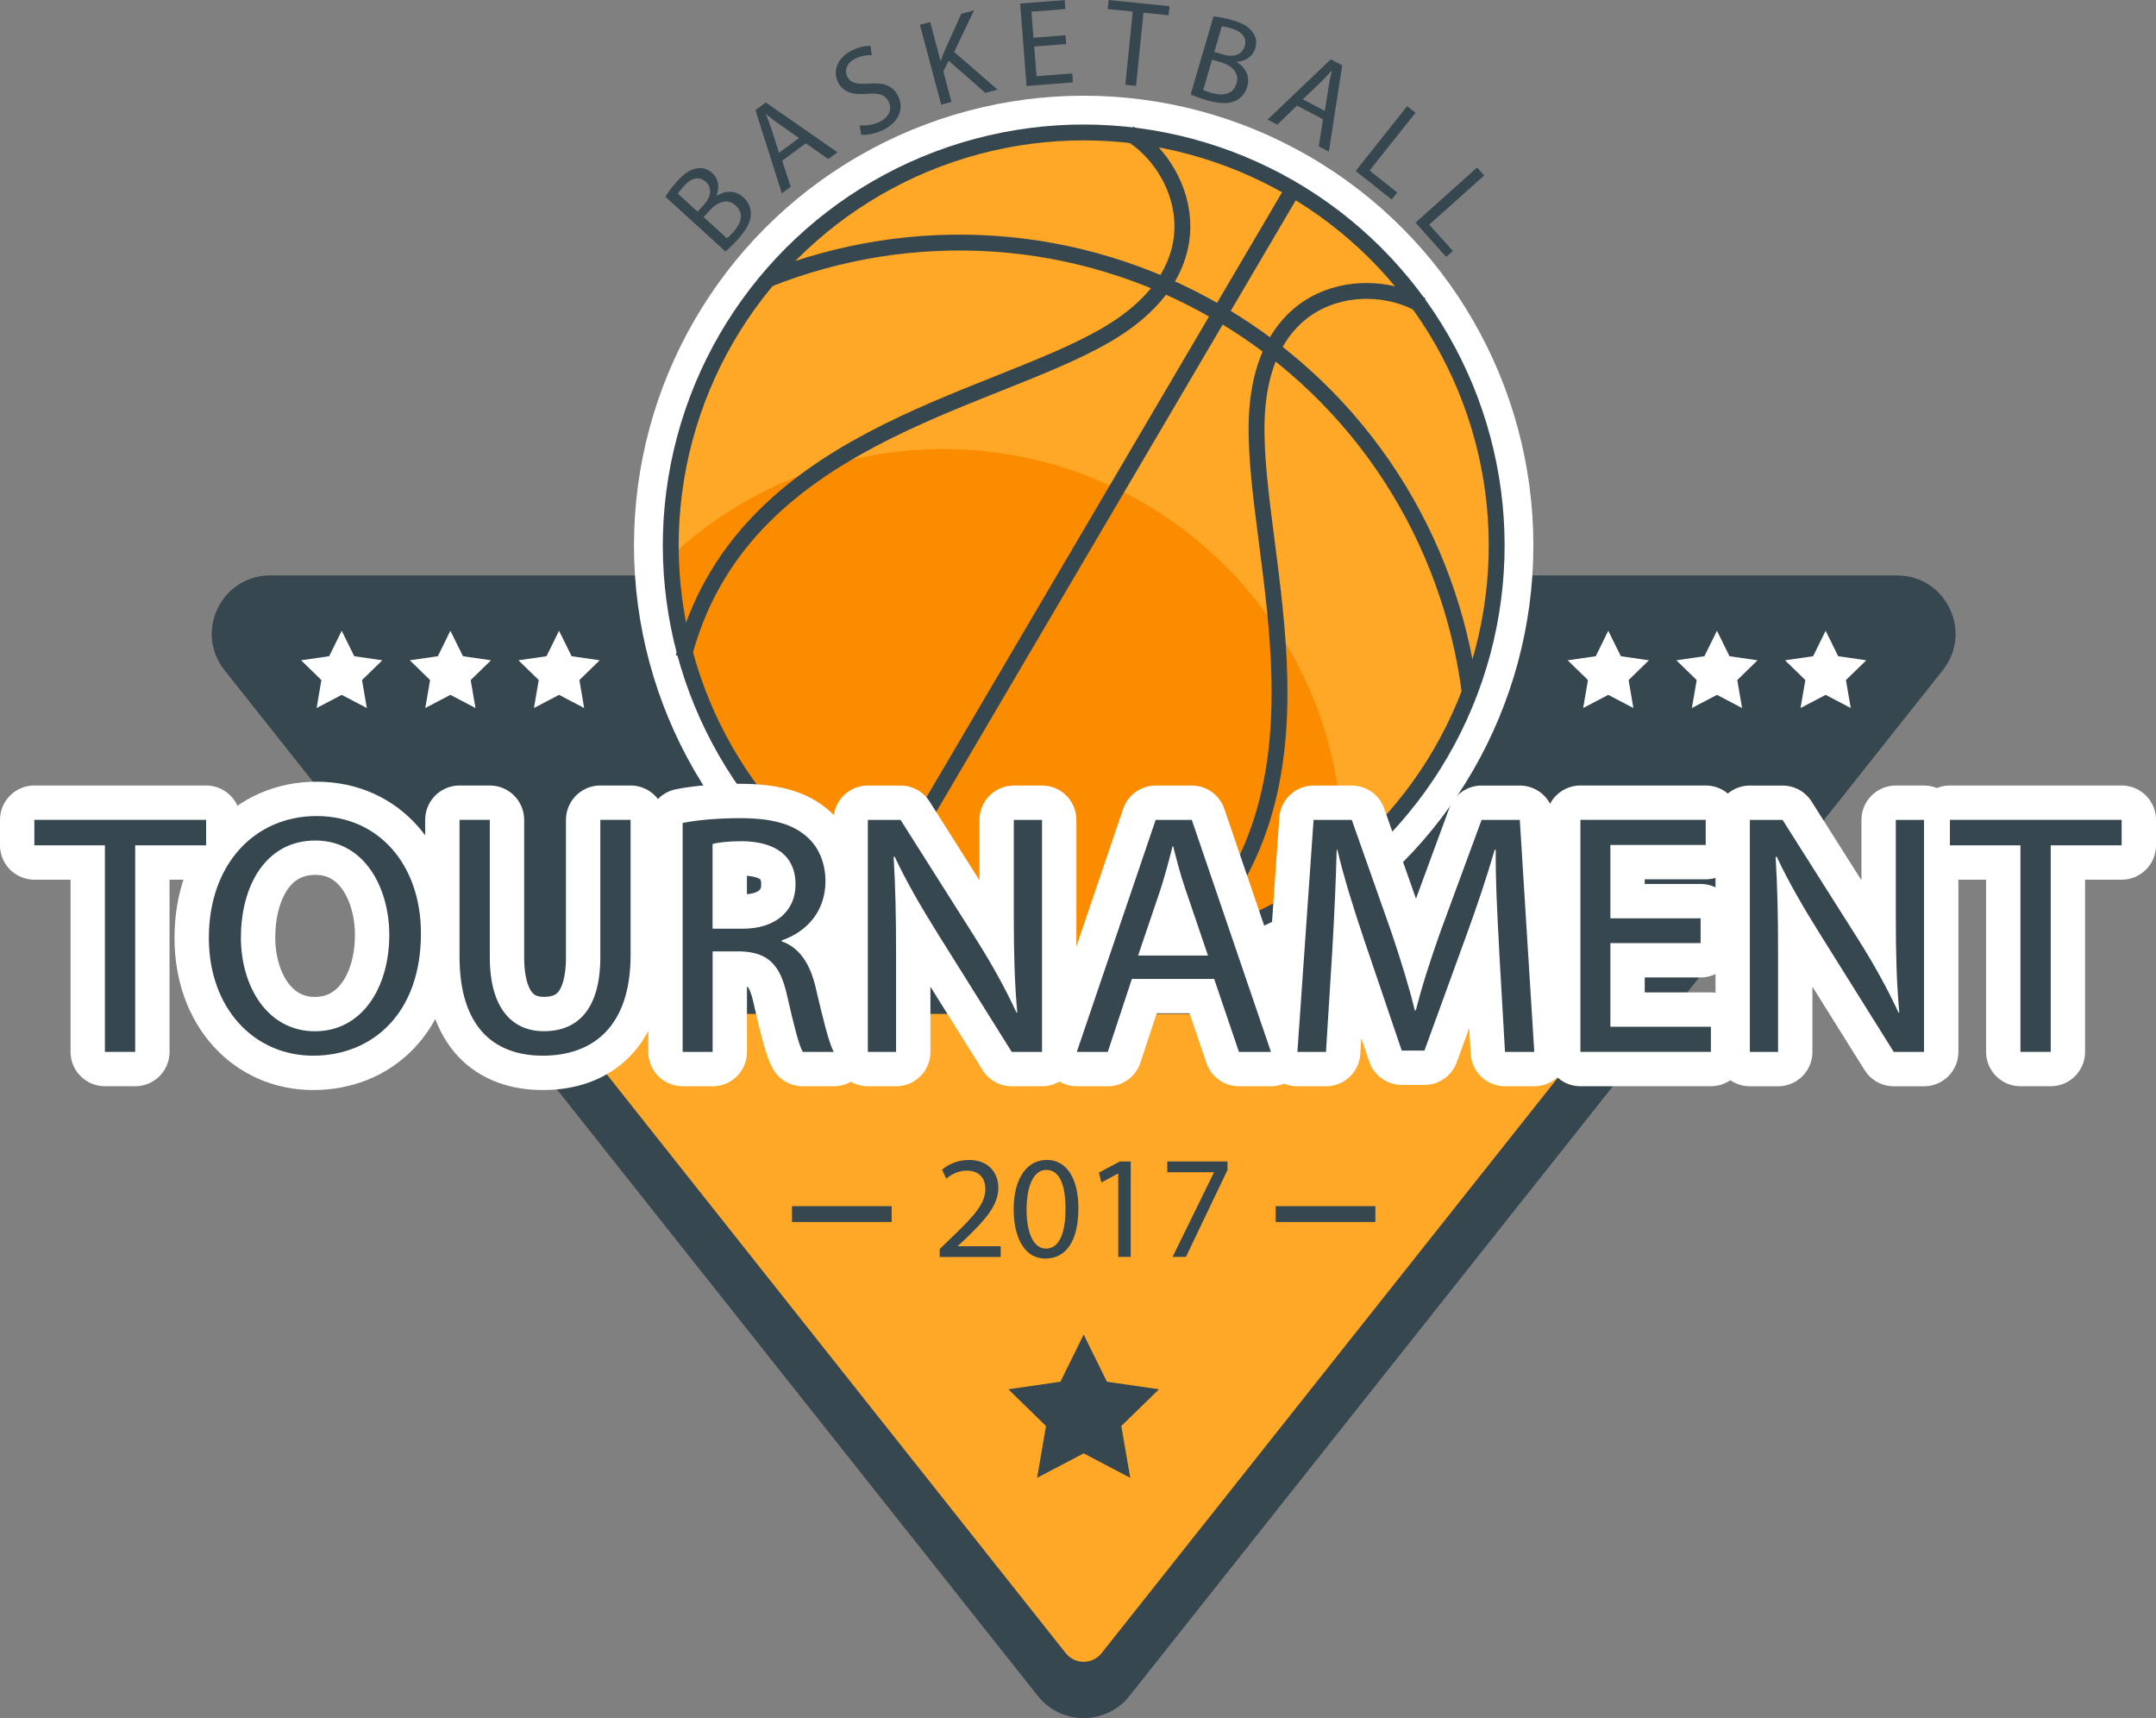 <?xml version="1.0" encoding="UTF-8"?><svg id="Lag_2" xmlns="http://www.w3.org/2000/svg" viewBox="0 0 407.95 325.08"><rect x="0" y="0" width="407.95" height="325.08" fill="#808080" stroke="none"/><defs><style>.cls-1{fill:none;stroke:#37474f;stroke-miterlimit:10;stroke-width:3px;}.cls-2{stroke:#fff;stroke-linecap:round;stroke-linejoin:round;stroke-width:13px;}.cls-2,.cls-3{fill:#37474f;}.cls-4{fill:#fb8c00;}.cls-5{fill:#fff;}.cls-6{fill:#ffa726;}</style></defs><g id="OBJECTS"><g><path class="cls-3" d="m42.48,126.8l153.9,194.09c4.43,5.58,12.9,5.58,17.33,0l153.9-194.09c5.75-7.25.59-17.93-8.66-17.93H51.14c-9.25,0-14.41,10.68-8.66,17.93Z"/><path class="cls-6" d="m105.74,191.83l95.91,120.95c1.74,2.19,5.06,2.19,6.79,0l95.91-120.95H105.74Z"/><g><circle class="cls-5" cx="205.05" cy="103.2" r="85.09"/><g><circle class="cls-6" cx="205.05" cy="103.2" r="79.12"/><path class="cls-4" d="m178.45,84.96c-20.37,0-38.85,8.08-52.44,21.19,1.55,42.33,36.34,76.17,79.04,76.17,18.41,0,35.34-6.31,48.78-16.85.11-1.63.18-3.28.18-4.94,0-41.73-33.83-75.56-75.56-75.56Z"/></g><circle class="cls-1" cx="205.05" cy="103.2" r="78.14" transform="translate(-12.91 175.22) rotate(-45)"/><line class="cls-1" x1="244.65" y1="35.83" x2="165.45" y2="170.56"/><path class="cls-1" d="m278.09,130.93c-3.74-28.84-20.26-55.71-47.27-71.59-27.01-15.88-58.52-17.24-85.54-6.48"/><g><path class="cls-1" d="m213.69,25.23c9.96,5.85,18.13,24.99-4.31,38.11-22.44,13.12-69.37,19.35-80.05,61.01"/><path class="cls-1" d="m268.97,57.73c-9.96-5.85-30.65-3.69-31.2,22.3-.55,25.99,16.84,70.02-14.37,99.62"/></g></g><g><path class="cls-3" d="m177.81,237.82v-1.5l1.92-1.86c4.61-4.39,6.69-6.72,6.72-9.44,0-1.83-.89-3.53-3.58-3.53-1.64,0-3,.83-3.83,1.53l-.78-1.72c1.25-1.06,3.03-1.83,5.11-1.83,3.89,0,5.53,2.67,5.53,5.25,0,3.33-2.42,6.03-6.22,9.69l-1.44,1.33v.06h8.11v2.03h-11.53Z"/><path class="cls-3" d="m204.05,228.6c0,6.14-2.28,9.53-6.28,9.53-3.53,0-5.92-3.3-5.97-9.28,0-6.05,2.61-9.39,6.28-9.39s5.97,3.39,5.97,9.14Zm-9.8.28c0,4.69,1.44,7.36,3.67,7.36,2.5,0,3.69-2.92,3.69-7.53s-1.14-7.36-3.67-7.36c-2.14,0-3.69,2.61-3.69,7.53Z"/><path class="cls-3" d="m211.6,222.04h-.06l-3.14,1.69-.47-1.86,3.94-2.11h2.08v18.05h-2.36v-15.77Z"/><path class="cls-3" d="m232.26,219.76v1.61l-7.86,16.44h-2.53l7.83-15.97v-.05h-8.83v-2.03h11.39Z"/></g><g><g><path class="cls-2" d="m19.85,159.94H6.5v-4.82h32.5v4.82h-13.42v39.08h-5.73v-39.08Z"/><path class="cls-2" d="m79.65,176.62c0,15.11-9.18,23.12-20.39,23.12s-19.74-8.99-19.74-22.28c0-13.94,8.66-23.06,20.39-23.06s19.74,9.19,19.74,22.21Zm-34.07.72c0,9.38,5.08,17.78,14.01,17.78s14.07-8.27,14.07-18.24c0-8.73-4.56-17.85-14-17.85s-14.07,8.66-14.07,18.3Z"/><path class="cls-2" d="m92.68,155.12v25.99c0,9.84,4.36,14,10.23,14,6.51,0,10.68-4.3,10.68-14v-25.99h5.73v25.6c0,13.48-7.1,19.02-16.61,19.02-8.99,0-15.76-5.15-15.76-18.76v-25.86h5.73Z"/><path class="cls-2" d="m129.16,155.71c2.87-.59,6.97-.91,10.88-.91,6.06,0,9.97,1.11,12.7,3.58,2.21,1.95,3.45,4.95,3.45,8.34,0,5.8-3.65,9.64-8.27,11.2v.2c3.39,1.17,5.41,4.3,6.45,8.86,1.43,6.12,2.48,10.36,3.39,12.05h-5.86c-.72-1.24-1.69-5.02-2.93-10.49-1.3-6.06-3.65-8.34-8.79-8.53h-5.34v19.02h-5.67v-43.32Zm5.67,20h5.8c6.06,0,9.9-3.32,9.9-8.34,0-5.67-4.1-8.14-10.1-8.21-2.74,0-4.69.26-5.6.52v16.02Z"/><path class="cls-2" d="m164.21,199.03v-43.9h6.19l14.07,22.21c3.26,5.15,5.8,9.77,7.88,14.27l.13-.07c-.52-5.86-.65-11.2-.65-18.04v-18.37h5.34v43.9h-5.73l-13.94-22.28c-3.06-4.89-5.99-9.9-8.21-14.66l-.2.07c.33,5.54.46,10.81.46,18.11v18.76h-5.34Z"/><path class="cls-2" d="m214.17,185.22l-4.56,13.81h-5.86l14.92-43.9h6.84l14.98,43.9h-6.06l-4.69-13.81h-15.57Zm14.4-4.43l-4.3-12.64c-.98-2.87-1.63-5.47-2.28-8.01h-.13c-.65,2.61-1.37,5.28-2.21,7.95l-4.3,12.7h13.22Z"/><path class="cls-2" d="m283.67,179.75c-.33-6.12-.72-13.48-.65-18.96h-.2c-1.5,5.15-3.32,10.62-5.54,16.68l-7.75,21.3h-4.3l-7.1-20.91c-2.08-6.19-3.84-11.85-5.08-17.07h-.13c-.13,5.47-.46,12.83-.85,19.41l-1.17,18.83h-5.41l3.06-43.9h7.23l7.49,21.24c1.82,5.41,3.32,10.23,4.43,14.79h.2c1.11-4.43,2.67-9.25,4.62-14.79l7.82-21.24h7.23l2.74,43.9h-5.54l-1.11-19.28Z"/><path class="cls-2" d="m321.78,178.44h-17.07v15.83h19.02v4.75h-24.69v-43.9h23.71v4.75h-18.04v13.88h17.07v4.69Z"/><path class="cls-2" d="m331.1,199.03v-43.9h6.19l14.07,22.21c3.26,5.15,5.8,9.77,7.88,14.27l.13-.07c-.52-5.86-.65-11.2-.65-18.04v-18.37h5.34v43.9h-5.73l-13.94-22.28c-3.06-4.89-5.99-9.9-8.21-14.66l-.2.07c.33,5.54.46,10.81.46,18.11v18.76h-5.34Z"/><path class="cls-2" d="m382.3,159.94h-13.35v-4.82h32.5v4.82h-13.42v39.08h-5.73v-39.08Z"/></g><g><path class="cls-3" d="m19.85,159.94H6.5v-4.82h32.5v4.82h-13.42v39.08h-5.73v-39.08Z"/><path class="cls-3" d="m79.65,176.62c0,15.11-9.18,23.12-20.39,23.12s-19.74-8.99-19.74-22.28c0-13.94,8.66-23.06,20.39-23.06s19.74,9.19,19.74,22.21Zm-34.07.72c0,9.38,5.08,17.78,14.01,17.78s14.07-8.27,14.07-18.24c0-8.73-4.56-17.85-14-17.85s-14.07,8.66-14.07,18.3Z"/><path class="cls-3" d="m92.68,155.12v25.99c0,9.84,4.36,14,10.23,14,6.51,0,10.68-4.3,10.68-14v-25.99h5.73v25.6c0,13.48-7.1,19.02-16.61,19.02-8.99,0-15.76-5.15-15.76-18.76v-25.86h5.73Z"/><path class="cls-3" d="m129.16,155.71c2.87-.59,6.97-.91,10.88-.91,6.06,0,9.97,1.11,12.7,3.58,2.21,1.95,3.45,4.95,3.45,8.34,0,5.8-3.65,9.64-8.27,11.2v.2c3.39,1.17,5.41,4.3,6.45,8.86,1.43,6.12,2.48,10.36,3.39,12.05h-5.86c-.72-1.24-1.69-5.02-2.93-10.49-1.3-6.06-3.65-8.34-8.79-8.53h-5.34v19.02h-5.67v-43.32Zm5.67,20h5.8c6.06,0,9.9-3.32,9.9-8.34,0-5.67-4.1-8.14-10.1-8.21-2.74,0-4.69.26-5.6.52v16.02Z"/><path class="cls-3" d="m164.21,199.03v-43.9h6.19l14.07,22.21c3.26,5.15,5.8,9.77,7.88,14.27l.13-.07c-.52-5.86-.65-11.2-.65-18.04v-18.37h5.34v43.9h-5.73l-13.94-22.28c-3.06-4.89-5.99-9.9-8.21-14.66l-.2.07c.33,5.54.46,10.81.46,18.11v18.76h-5.34Z"/><path class="cls-3" d="m214.17,185.22l-4.56,13.81h-5.86l14.92-43.9h6.84l14.98,43.9h-6.06l-4.69-13.81h-15.57Zm14.4-4.43l-4.3-12.64c-.98-2.87-1.63-5.47-2.28-8.01h-.13c-.65,2.61-1.37,5.28-2.21,7.95l-4.3,12.7h13.22Z"/><path class="cls-3" d="m283.67,179.75c-.33-6.12-.72-13.48-.65-18.96h-.2c-1.5,5.15-3.32,10.62-5.54,16.68l-7.75,21.3h-4.3l-7.1-20.91c-2.08-6.19-3.84-11.85-5.08-17.07h-.13c-.13,5.47-.46,12.83-.85,19.41l-1.17,18.83h-5.41l3.06-43.9h7.23l7.49,21.24c1.82,5.41,3.32,10.23,4.43,14.79h.2c1.11-4.43,2.67-9.25,4.62-14.79l7.82-21.24h7.23l2.74,43.9h-5.54l-1.11-19.28Z"/><path class="cls-3" d="m321.78,178.44h-17.07v15.83h19.02v4.75h-24.69v-43.9h23.71v4.75h-18.04v13.88h17.07v4.69Z"/><path class="cls-3" d="m331.1,199.03v-43.9h6.19l14.07,22.21c3.26,5.15,5.8,9.77,7.88,14.27l.13-.07c-.52-5.86-.65-11.2-.65-18.04v-18.37h5.34v43.9h-5.73l-13.94-22.28c-3.06-4.89-5.99-9.9-8.21-14.66l-.2.07c.33,5.54.46,10.81.46,18.11v18.76h-5.34Z"/><path class="cls-3" d="m382.3,159.94h-13.35v-4.82h32.5v4.82h-13.42v39.08h-5.73v-39.08Z"/></g></g><g><path class="cls-3" d="m125.91,37.22c.46-.78,1.29-1.9,2.24-2.95,1.36-1.49,2.49-2.22,3.73-2.41.99-.19,2.01.07,2.92.9,1.11,1.02,1.42,2.64.76,4.27l.03.03c1.27-.85,3.36-1.31,5.07.26.99.91,1.39,1.99,1.42,3.09,0,1.48-.84,3.09-2.56,4.98-.94,1.03-1.73,1.76-2.25,2.19l-11.37-10.36Zm6.09,2.82l1.23-1.35c1.44-1.58,1.46-3.25.34-4.27-1.35-1.23-2.82-.69-4.2.82-.62.69-.93,1.13-1.1,1.41l3.72,3.39Zm5.54,5.05c.32-.24.72-.66,1.21-1.19,1.41-1.54,2.14-3.48.46-5.01-1.58-1.44-3.46-.68-4.95.95l-1.12,1.23,4.41,4.02Z"/><path class="cls-3" d="m148.01,30.42l1.61,4.92-1.68,1.24-5-15.74,1.96-1.45,13.57,9.42-1.74,1.28-4.26-2.97-4.46,3.29Zm3.19-4.31l-3.9-2.71c-.89-.62-1.62-1.22-2.35-1.82l-.04.03c.36.88.72,1.8,1.04,2.75l1.45,4.55,3.79-2.79Z"/><path class="cls-3" d="m162.65,23.72c1.06.11,2.45-.04,3.71-.63,1.86-.89,2.49-2.39,1.81-3.81-.63-1.32-1.74-1.71-4-1.54-2.69.28-4.69-.24-5.63-2.23-1.05-2.2,0-4.7,2.74-6.01,1.45-.69,2.65-.85,3.45-.79l.21,1.73c-.58-.03-1.72,0-3,.6-1.93.92-2.11,2.42-1.65,3.38.63,1.32,1.8,1.56,4.1,1.39,2.83-.21,4.59.36,5.58,2.43,1.04,2.18.32,4.83-3.01,6.42-1.36.65-3.04.96-4.03.81l-.27-1.75Z"/><path class="cls-3" d="m174.06,4.69l1.95-.52,1.94,7.29.07-.02c.25-.69.51-1.34.76-1.93l3.1-6.9,2.42-.65-3.76,7.87,8.22,7.12-2.31.62-6.96-6.09-.99,2.04,1.54,5.76-1.95.52-4.03-15.11Z"/><path class="cls-3" d="m201.75,8.33l-6.06.47.44,5.62,6.75-.53.13,1.69-8.77.68-1.21-15.59L201.45.02l.13,1.69-6.41.5.38,4.93,6.06-.47.13,1.67Z"/><path class="cls-3" d="m214.33,2.19l-4.73-.48.17-1.71,11.52,1.17-.17,1.71-4.76-.48-1.4,13.85-2.03-.21,1.4-13.85Z"/><path class="cls-3" d="m229.62,3.11c.9.07,2.27.33,3.63.72,1.94.57,3.09,1.27,3.8,2.3.61.81.82,1.84.47,3.02-.42,1.45-1.75,2.44-3.5,2.55v.04c1.31.77,2.63,2.44,1.98,4.67-.38,1.29-1.18,2.12-2.15,2.64-1.33.65-3.15.6-5.6-.11-1.34-.39-2.34-.78-2.96-1.06l4.32-14.77Zm-1.96,13.91c.36.18.91.36,1.6.56,2,.59,4.07.39,4.71-1.79.6-2.05-.91-3.41-3.03-4.03l-1.6-.47-1.67,5.73Zm2.1-7.2l1.76.52c2.05.6,3.57-.12,3.99-1.57.51-1.76-.62-2.84-2.58-3.42-.89-.26-1.42-.34-1.75-.37l-1.41,4.83Z"/><path class="cls-3" d="m245.41,19.99l-3.72,3.6-1.85-.97,11.97-11.39,2.16,1.13-2.53,16.33-1.91-1,.8-5.13-4.91-2.57Zm5.27.98l.73-4.7c.17-1.07.39-2,.61-2.9l-.04-.02c-.64.71-1.3,1.44-2.01,2.14l-3.46,3.3,4.17,2.19Z"/><path class="cls-3" d="m266.25,20.08l1.58,1.26-8.68,10.92,5.23,4.16-1.05,1.33-6.81-5.41,9.73-12.25Z"/><path class="cls-3" d="m279.49,31.7l1.35,1.5-10.4,9.3,4.46,4.98-1.26,1.13-5.8-6.49,11.66-10.43Z"/></g><g><g><polygon class="cls-5" points="64.66 119.34 67.03 124.16 72.34 124.93 68.5 128.67 69.41 133.96 64.66 131.47 59.91 133.96 60.81 128.67 56.97 124.93 62.28 124.16 64.66 119.34"/><polygon class="cls-5" points="85.22 119.34 87.6 124.16 92.91 124.93 89.06 128.67 89.97 133.96 85.22 131.47 80.47 133.96 81.38 128.67 77.54 124.93 82.85 124.16 85.22 119.34"/><polygon class="cls-5" points="105.78 119.34 108.16 124.16 113.47 124.93 109.63 128.67 110.53 133.96 105.78 131.47 101.03 133.96 101.94 128.67 98.1 124.93 103.41 124.16 105.78 119.34"/></g><g><polygon class="cls-5" points="304.31 119.34 306.69 124.16 312 124.93 308.16 128.67 309.06 133.96 304.31 131.47 299.56 133.96 300.47 128.67 296.63 124.93 301.94 124.16 304.31 119.34"/><polygon class="cls-5" points="324.88 119.34 327.25 124.16 332.56 124.93 328.72 128.67 329.63 133.96 324.88 131.47 320.13 133.96 321.04 128.67 317.19 124.93 322.5 124.16 324.88 119.34"/><polygon class="cls-5" points="345.44 119.34 347.82 124.16 353.13 124.93 349.28 128.67 350.19 133.96 345.44 131.47 340.69 133.96 341.6 128.67 337.76 124.93 343.07 124.16 345.44 119.34"/></g></g><polygon class="cls-3" points="205.05 252.51 209.45 261.43 219.3 262.86 212.17 269.81 213.86 279.61 205.05 274.98 196.24 279.61 197.92 269.81 190.8 262.86 200.65 261.43 205.05 252.51"/><g><line class="cls-1" x1="241.38" y1="229.71" x2="260.24" y2="229.71"/><line class="cls-1" x1="149.86" y1="229.71" x2="168.72" y2="229.71"/></g></g></g></svg>